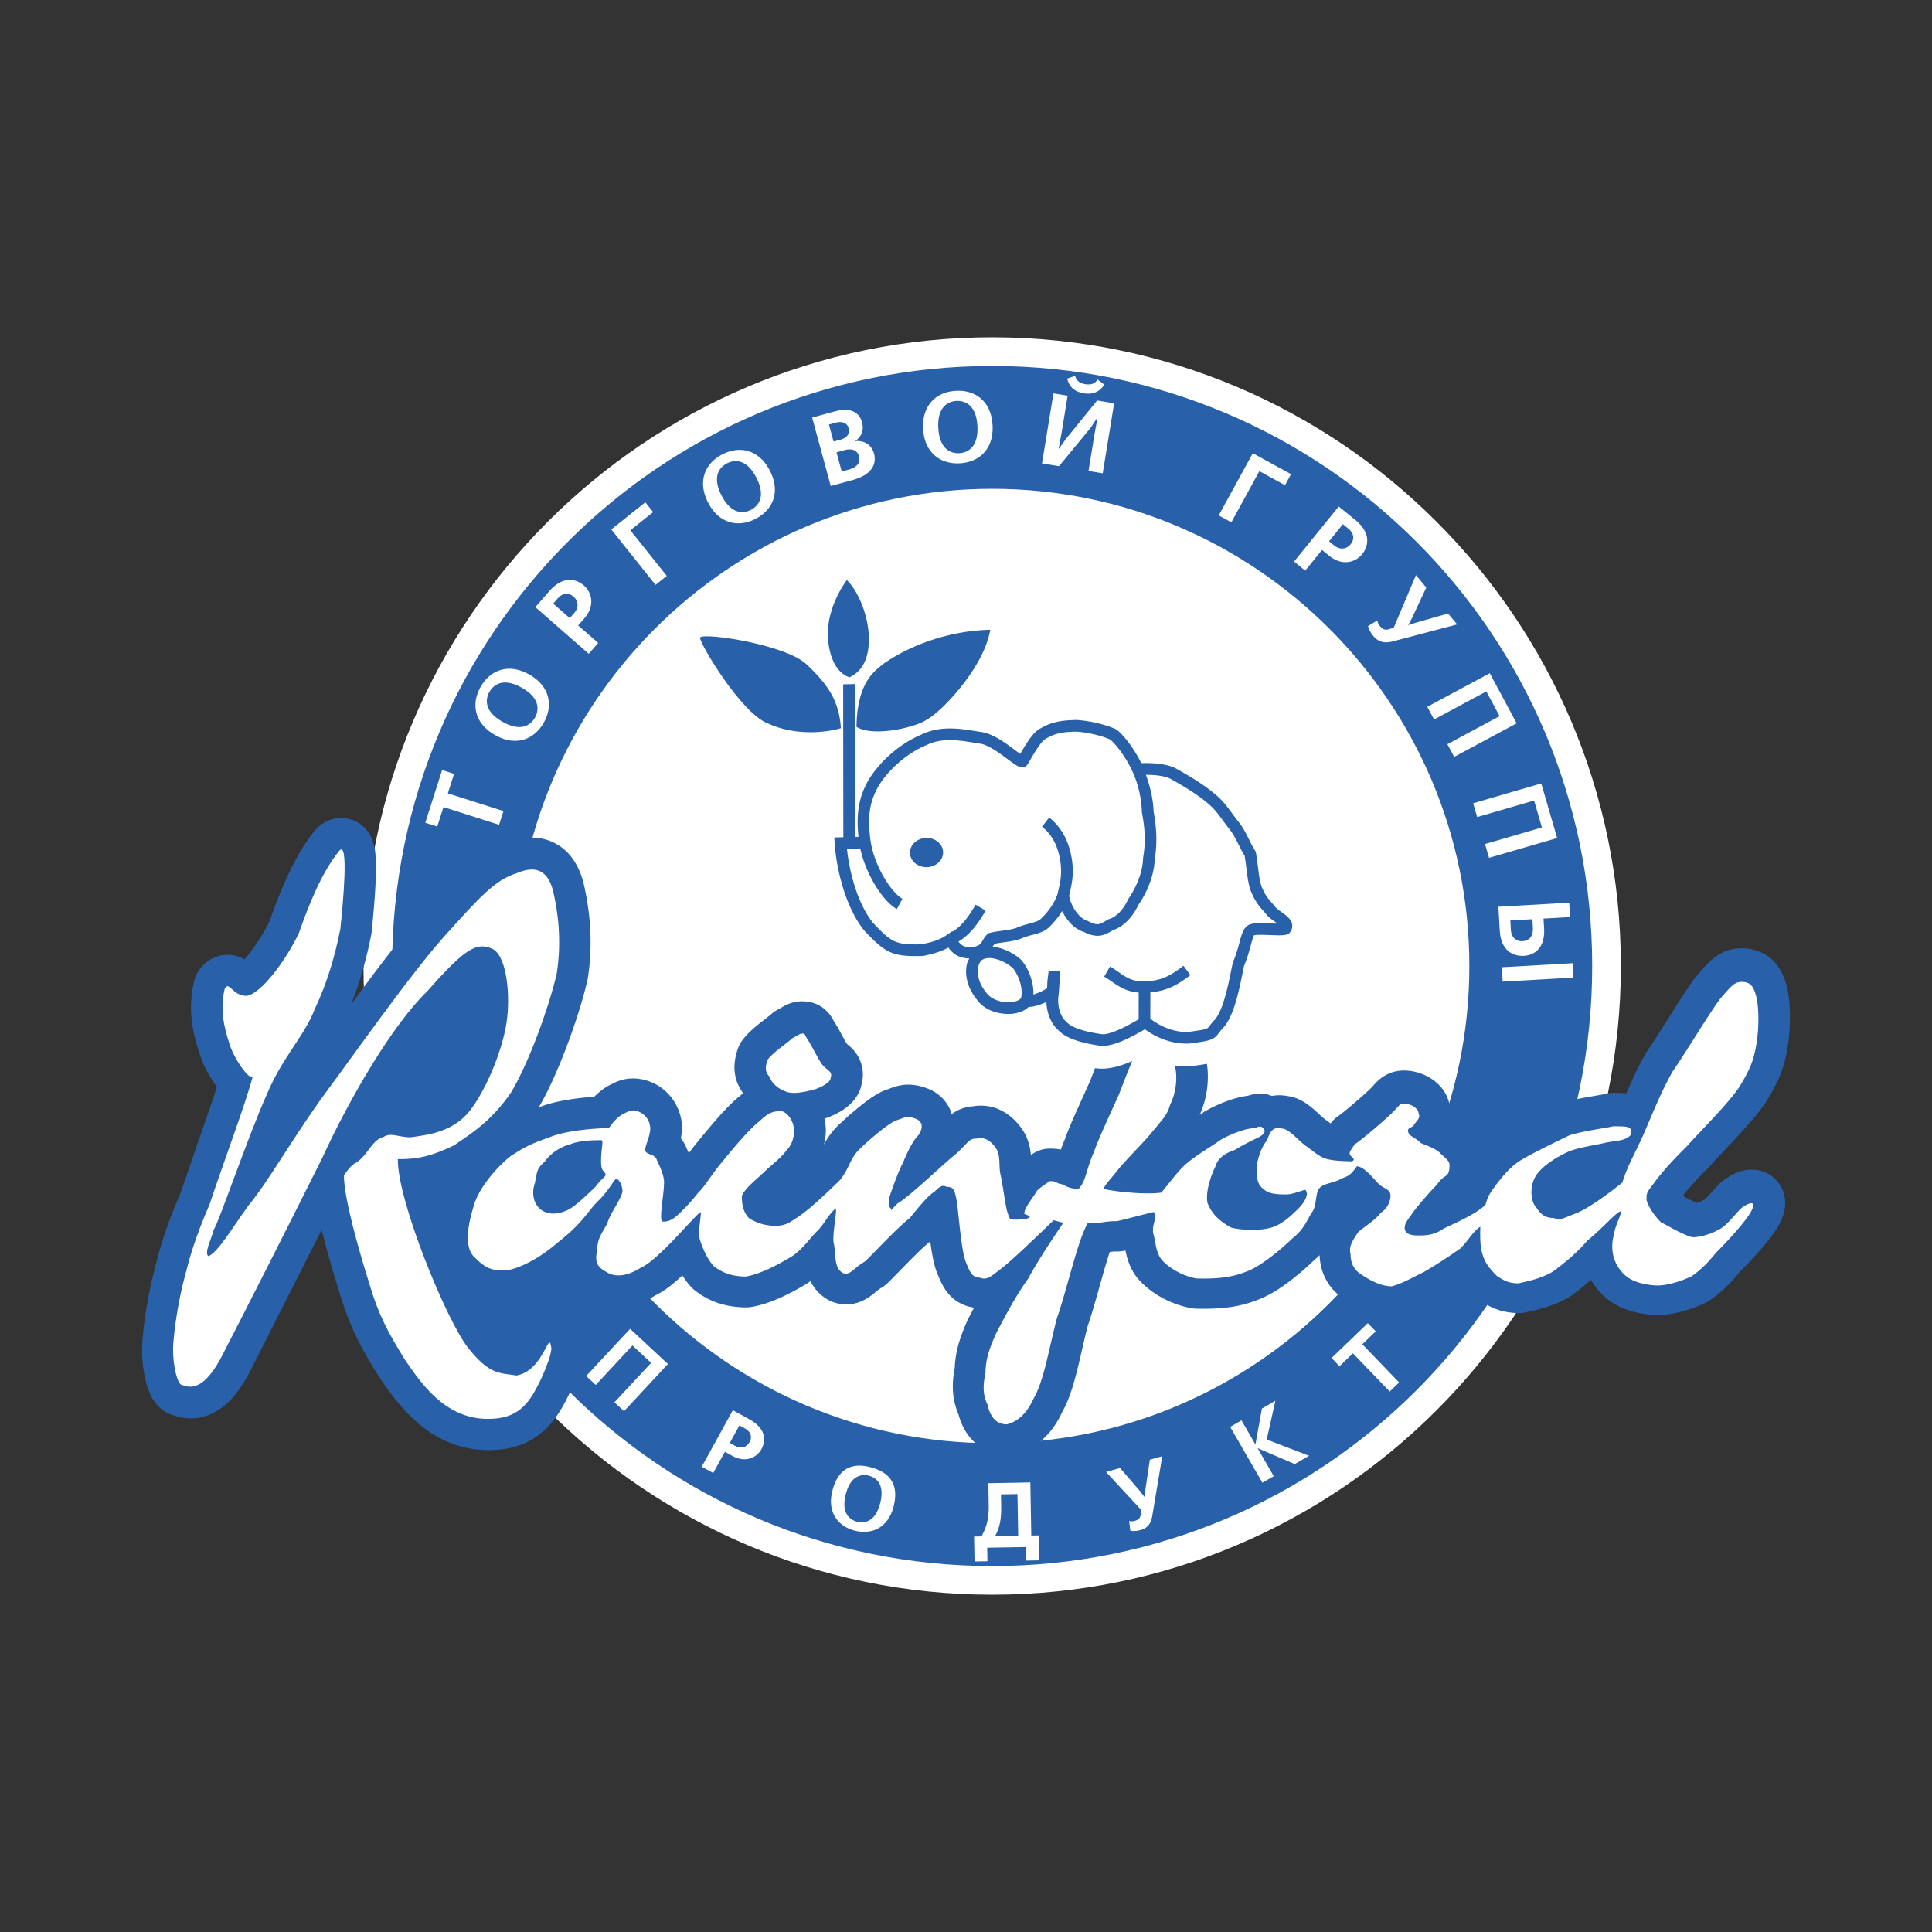 <svg xmlns="http://www.w3.org/2000/svg" width="2500" height="2500" viewBox="0 0 192.756 192.756"><rect x="0" y="0" width="192.756" height="192.756" fill="#333333" stroke="none"/><g fill-rule="evenodd" clip-rule="evenodd"><path fill="#fff" fill-opacity="0" d="M0 0h192.756v192.756H0V0z"/><path d="M161.713 96.379c0 34.586-28.139 62.723-62.725 62.723s-62.724-28.137-62.724-62.723 28.138-62.725 62.724-62.725 62.725 28.138 62.725 62.725z" fill="#fff"/><path d="M98.988 36.514c-33.062 0-59.865 26.802-59.865 59.865s26.803 59.865 59.865 59.865 59.865-26.803 59.865-59.865-26.802-59.865-59.865-59.865zm0 107.474c-26.252 0-47.611-21.357-47.611-47.609 0-26.252 21.358-47.611 47.611-47.611 26.252 0 47.609 21.358 47.609 47.611.001 26.252-21.357 47.609-47.609 47.609z" fill="#2860aa"/><path fill="#fff" d="M44.682 79.154l5.548 1.77-.437 1.368-5.547-1.769-.621 1.945-1.194-.381 1.677-5.259 1.195.38-.621 1.946zM52.059 68.618c1.938 1.095 1.676 2.339 1.312 2.982-.363.643-1.294 1.509-3.23.415-1.938-1.093-1.675-2.339-1.312-2.981.363-.642 1.295-1.51 3.23-.416zm.747-1.32c-2.052-1.158-3.888-.477-4.857 1.24-.97 1.716-.605 3.64 1.445 4.799 2.051 1.159 3.888.478 4.858-1.238.969-1.718.604-3.642-1.446-4.801zM57.217 59.522c.457.397.585 1.05.06 1.651l-.433.494-1.651-1.445.432-.493c.586-.671 1.189-.56 1.592-.207zm1.029-1.116c-.518-.452-1.887-1.205-3.458.59l-1.377 1.576 5.328 4.658.944-1.082-2.002-1.75.606-.692c1.105-1.262.773-2.587-.041-3.3zM62.892 52.906l3.631 4.552-1.122.896-4.414-5.533 3.399-2.711.782.979-2.276 1.817zM75.462 47.657c1.017 1.977.114 2.873-.542 3.211-.656.339-1.911.552-2.928-1.426-1.019-1.978-.115-2.875.541-3.212s1.911-.552 2.929 1.427zm1.349-.696c-1.079-2.095-2.988-2.533-4.74-1.63-1.753.901-2.505 2.71-1.427 4.805 1.078 2.095 2.986 2.534 4.74 1.63 1.752-.901 2.505-2.711 1.427-4.805zM84.67 42.735c.07.253.105.883-.832 1.138l-.673.182-.461-1.696.613-.168c1.005-.274 1.276.26 1.353.544zm2.53 2.517c-.251-.926-1.055-1.337-1.877-1.239l-.005-.019c.375-.239.976-.8.685-1.873-.431-1.581-2.128-1.234-2.732-1.07l-2.244.61 1.857 6.829 2.157-.587c2.301-.625 2.357-1.92 2.159-2.651zm-1.492.291c.151.556-.161 1.07-.959 1.289l-.771.209-.52-1.912.77-.21c.253-.069 1.223-.323 1.48.624zM97.514 42.498c.125 2.221-1.064 2.673-1.8 2.715-.736.042-1.97-.274-2.096-2.495-.125-2.221 1.063-2.673 1.801-2.714.735-.042 1.97.274 2.095 2.494zm1.513-.086c-.133-2.351-1.697-3.529-3.666-3.417-1.969.111-3.392 1.458-3.257 3.81.132 2.352 1.699 3.53 3.667 3.418 1.967-.112 3.389-1.459 3.256-3.811zM108.133 39.241c-.5-.08-1.4-.34-1.656-1.468l.791-.271c.049.213.205.7 1.012.831.809.132 1.113-.279 1.225-.466l.664.508c-.603.989-1.548.947-2.036.866zm.467 7.75l.588-3.602.305-1.682-.029-.005-.652.98-3.154 3.828-1.697-.276 1.141-6.986 1.416.231-.584 3.592-.309 1.692.029.004.666-.936 3.141-3.871 1.695.276-1.137 6.985-1.419-.23zM125.648 47.007l-2.798 5.106-1.26-.69 3.404-6.205 3.811 2.09-.602 1.1-2.555-1.401zM134.758 54.295c-.383.472-1.027.625-1.648.123l-.51-.414 1.381-1.705.512.415c.689.56.601 1.166.265 1.581zm1.15.988c.434-.534 1.137-1.93-.719-3.433l-1.623-1.318-4.459 5.497 1.115.904 1.676-2.064.715.579c1.303 1.055 2.614.674 3.295-.165zM138.945 63.994c-.947.252-1.504-.033-1.945-.561a2.844 2.844 0 0 1-.518-.964l.928-.563c.051.235.135.4.271.562.203.241.426.446.877.309l.494-.15 2.219-5.243 1.029 1.233-1.408 3.011-.379.711.021.024.775-.254 3.164-.896.908 1.085-6.436 1.696zM144.404 74.249l5.211-2.798-1.324-2.468-5.211 2.799-.68-1.265 6.235-3.349 2.683 4.999-6.234 3.346-.68-1.264zM148.158 84.208l5.68-1.651-.781-2.688-5.68 1.65-.4-1.378 6.794-1.975 1.584 5.446-6.794 1.975-.403-1.379zM151.908 93.902c-.625.036-1.123-.371-1.168-1.119l-.053-.948 2.201-.125.047.837c.065 1.12-.644 1.333-1.027 1.355zm-1.986 4.032l7.064-.402-.082-1.433-7.064.403.082 1.432zm2.14-2.572c.98-.056 2.105-.727 1.992-2.726l-.057-.988 2.645-.153-.08-1.432-7.066.402.135 2.381c.107 1.878 1.191 2.586 2.431 2.516zM61.301 139.91l3.663-3.935-1.863-1.735-3.663 3.936-.955-.889 4.383-4.709 3.774 3.512-4.383 4.709-.956-.889zM74.788 143.873c-.266.484-.818.727-1.455.375l-.523-.287.961-1.748.524.287c.709.391.728.947.493 1.373zm1.19.697c.302-.547.704-1.91-1.196-2.955l-1.667-.918-3.101 5.637 1.143.629 1.166-2.117.732.402c1.337.736 2.448.184 2.923-.678zM87.819 149.961c-.496 1.959-1.65 2.027-2.301 1.863s-1.634-.773-1.138-2.732c.494-1.961 1.65-2.029 2.3-1.865.65.164 1.633.773 1.139 2.734zm1.337.338c.524-2.076-.273-3.266-1.979-3.818-2.303-.746-3.609.195-4.135 2.273-.524 2.074.513 3.521 2.25 3.961 1.738.439 3.338-.34 3.864-2.416zM101.586 153.219l-2.307.041c.596-1.096.625-2.088.604-3.246l-.016-.918 1.645-.031.074 4.154zm2.084 2.455l-.045-2.49-.734.012-.094-5.293-4.189.076.035 2.057c.02 1.076-.055 2.07-.723 3.248l-.736.014.045 2.49 1.285-.021-.023-1.352 3.869-.068.023 1.35 1.287-.023zM114.959 151.258c-.145.881-.59 1.234-1.191 1.402a2.556 2.556 0 0 1-.992.068l-.123-.979c.215.047.383.037.568-.016.275-.076.529-.186.584-.611l.061-.467-3.516-3.797 1.404-.393 1.971 2.293.449.58.025-.008.08-.738.441-2.957 1.238-.348-.999 5.971zM129.176 146.07l-3.67-1.574-.022.014 1.6 2.769-1.131.653-3.219-5.569 1.129-.654 1.377 2.381.024-.016.636-3.541 1.346-.777-.867 3.865 4.228 1.621-1.431.828zM135.92 134.117l3.672 3.815-.942.904-3.67-3.815-1.337 1.288-.791-.823 3.617-3.478.789.822-1.338 1.287z"/><path d="M170.633 116.305c.4-.453.945-1.033 1.543-1.67 1.576-1.672 3.359-3.566 4.242-5.061 1.143-1.939 1.551-2.994 1.898-4.908.332-1.846.355-4.16.061-5.758a17.525 17.525 0 0 1-.031-.145c-.166-.701-.387-1.512-.898-2.27-.799-1.172-2.094-1.855-3.555-1.876-2.244-.032-3.303 1.205-4.639 2.765a2.512 2.512 0 0 0-.152.189c-.746 1.014-1.662 2.465-2.635 4.002-.736 1.168-1.5 2.375-2.148 3.316a3.002 3.002 0 0 0-.131.213c-.719 1.248-1.342 2.623-1.93 3.977a18.615 18.615 0 0 0-1.213-.045 3.045 3.045 0 0 0-.766.084c-.242.057-.684.131-1.129.209-1.039.176-2.334.398-3.494.768a3.04 3.04 0 0 0-.42.168l-.191.092c-1.514.734-3.396 1.648-4.67 2.391-1.199.697-2.047 1.537-2.736 2.344-.314-1.15-1.092-1.875-1.482-2.223-.082-.074-.162-.145-.211-.195-.391-.402-.828-.689-1.268-.932.076-.502.082-1.014-.057-1.516-.424-2.186-2.602-3.393-4.469-3.418-1.768-.023-2.707 1.021-3.117 1.479-.102.111-.205.229-.348.367-.748.729-2.754 2.434-3.209 2.727-.287.186-.514.439-.723.705-.193-.146-.402-.307-.648-.477a8.864 8.864 0 0 1-.443-.398c-.77-.715-1.824-1.697-3.207-1.854a4.233 4.233 0 0 0-1.574-.012c-.137-.047-.268-.113-.408-.143-.684-.146-1.391-.09-2.104.17a1.2 1.2 0 0 1 .299-.068c-1.545.154-3.307.912-4.439 1.572a2.943 2.943 0 0 0-.268.176c-.074.053-.174.119-.266.182-.012.033-.023.068-.039.102a.255.255 0 0 1 .014-.035c.008-.025.018-.043.025-.066h-.002c.697-1.521.967-3.389.727-5.041-.062-1.244-.557-2.279-.889-2.969a14.25 14.25 0 0 1-.184-.387 3.118 3.118 0 0 0-.52-.955c-.004-.008-.012-.023-.045-.098-.113-.24-.299-.643-.627-1.045a3.519 3.519 0 0 0-2.719-1.326c-2.914-.039-3.916 2.178-4.307 3.096-.76 1.156-1.381 2.758-2.031 4.457 0 0-.359.93-.332.865 0 0-.574 1.275-.574 1.271-.727 1.604-1.551 3.418-1.959 4.58-.158.363-.281.697-.393 1.014a5.329 5.329 0 0 0-1.072-.102 3.028 3.028 0 0 0-1.918.658c-.062-.713-.23-1.588-.793-2.459-.525-.811-1.205-1.467-1.967-1.895a4.506 4.506 0 0 0-2.984-.523 3.947 3.947 0 0 0-2.169.793c-.022-.076-.026-.16-.053-.234-.263-.703-.973-1.959-2.747-2.465-1.596-.527-2.729-.104-3.345.127a6.035 6.035 0 0 1-.264.094c-.525.168-1.264.502-2.769 1.711a34.076 34.076 0 0 0-2.161 1.904 7.405 7.405 0 0 0-1.399 1.9 6.29 6.29 0 0 0 .193-1.395 5.06 5.06 0 0 0-.146-1.199 8.336 8.336 0 0 0 1.703-.779c1.433-.885 1.895-1.992 2.007-2.668a3.642 3.642 0 0 0-.338-2.746c-.371-.66-.856-1.051-1.124-1.266-.151-.25-.353-.615-.535-.949-.324-.594-.541-.98-.761-1.305a3.78 3.78 0 0 0-.678-.98c-.643-.662-1.47-1.004-2.453-1.016-1.042-.014-1.776.426-2.175.664-.09.053-.157.094-.218.123a3.12 3.12 0 0 0-.811.566c-.076.068-.397.314-.536.424-.814.629-1.735 1.34-2.339 2.217a3.13 3.13 0 0 0-.375.744c-.575 1.646-.409 3.096.455 4.326.019.037.053.068.072.105l-.006.006c.013.018.019.039.034.057-.016-.018-.023-.039-.035-.057-.102.088-.209.166-.305.258-1.27 1.018-2.656 2.666-4.084 4.408l-.269.33c-.29.352-.532.672-.753.975-.075-.166-.151-.338-.223-.488a3.95 3.95 0 0 0-.57-.992c.064-.334.106-.65.111-.955.03-2.1-1.329-4.047-3.313-4.74-1.9-.654-3.187.02-3.769.322-.031.018-.062.031-.083.043-.572.275-1.092.689-1.595 1.188-1.323.09-3.759.344-5.468 1.033-.022.008-.04.014-.061.023 1.904-3.215 4.036-9.107 4.851-12.672.017-.072.029-.141.04-.207.481-3.067.34-6.258-.445-9.586-.521-1.924-1.516-3.252-2.955-3.949-1.42-.687-3.049-.658-4.757.055-1.444.476-2.708 1.25-4.099 2.514-1.169 1.062-2.413 2.444-4.132 4.356l-.196.219c-1.958 2.177-4.56 5.625-7.038 9.008.848-2.125 1.514-4.406 2.01-6.931.02-.1.033-.194.042-.277.137-1.321.32-3.251.398-4.946.047-1.035.052-1.853.012-2.497-.045-.709-.18-2.871-2.194-3.714-1.13-.472-2.777-.334-3.937 1.077-2.059 2.574-3.457 6.126-4.451 8.959-.75 1.555-1.774 2.991-2.518 3.83a3.275 3.275 0 0 0-2.049-.437c-1.003.11-1.891.658-2.496 1.542a3.135 3.135 0 0 0-.469 1.055c-.66 2.787-.164 5.018.458 6.975.283 1.006.819 2.129 1.513 3.166.104.156.2.266.302.402-.496 1.559-1.153 3.439-1.855 5.438 0 0-1.824 5.299-1.782 5.188-.793 1.793-1.845 4.562-2.405 6.912-1.145 4.088-1.417 7.775-1.428 8.539a13.54 13.54 0 0 0 .361 3.262 6.92 6.92 0 0 0 .572 1.574c.662 1.256 1.621 1.729 2.312 1.906a4.872 4.872 0 0 0 3.852-.27c1.506-.76 2.765-2.256 3.954-4.688l6.867-13.588a105.38 105.38 0 0 0 1.768 6.213c1.068 3.633 2.23 5.656 3.881 8.336l.073.109c1.721 2.531 4.923 7.246 10.747 7.324 1.593.021 2.938-.254 4.109-.844 1.149-.58 2.109-1.445 2.935-2.646.595-.867 1.267-2.182 1.799-3.516.757-1.904.954-3.096.707-3.998a4.12 4.12 0 0 0-.17-.674c-.395-1.15-1.324-1.965-2.487-2.178a3.25 3.25 0 0 0-2.687.754l-1.262-1.861c1.571-.326 3.445-1.242 5.209-2.58.021.051.021.105.042.154.426.969 1.165 1.723 2.186 2.264 1.827 1.158 4.263 1.02 6.529-.359.761-.371 1.567-.967 2.609-1.947.292.467.607.875.945 1.221.104.109.219.211.334.301 1.441 1.111 3.039 1.643 5.028 1.67.173.002.346-.01.517-.035 1.911-.293 3.857-1.314 5.51-2.277.151-.088.295-.205.444-.305.519 1.012 1.262 1.604 1.862 1.912.132.068.27.129.411.178 2.134.744 3.641-.512 4.208-.986.213-.176.38-.316.613-.453.223-.129.429-.285.611-.463a63.11 63.11 0 0 0 1.188-1.201c.912-.934 2.29-2.348 2.988-2.893.028-.02.047-.049.072-.07.136 1.021.3 2.008.541 2.764.006.02.051.146.06.168.298.777.584 1.471 1.047 2.084a4.037 4.037 0 0 0 2.701 1.596c.006.004.014.002.021.004 0 .002 0 .002-.002.002.039.006.074.02.113.023-.039-.004-.076-.014-.113-.021-.206.391-.407.777-.571 1.094-.009.018-.063.135-.072.15-.87 1.955-1.218 3.27-1.282 4.783-.221 1.133-.398 2.807.367 4.605.252.896.61 1.646 1.111 2.262.92 1.131 2.243 1.768 3.731 1.787.256.002.514-.025.76-.084 2.115-.498 3.736-1.947 4.768-4.213.914-1.613 1.424-3.83 1.961-6.178.178-.77.379-1.641.561-2.348.406-1.182.807-2.604 1.197-3.994.322-1.156.68-2.422 1.012-3.418.246-.035.43-.055.721-.051.254.004.508-.023.756-.08.023-.006.059-.014.086-.023.18.889.52 2.086 1.516 3.111 1.301 1.336 3.15 2.303 5.074 2.65.17.029.342.047.52.051 1.4.018 3.746.051 5.963-.844 2.221-.746 4.752-3.033 5.658-3.908.244-.195.439-.393.639-.588 0 .01 0 .02.004.029.072 1.77.893 3.281 2.305 4.25 1.113.766 2.83 1.785 4.883 1.811.256.006.512-.023.764-.082 1.113-.262 2.191-.812 3.143-1.301.256-.129.482-.246.686-.344.07-.035.143-.072.215-.115.76-.441 1.572-.955 2.355-1.471.4.549.809.988 1.102 1.289.143.148.303.281.475.4.904.621 2.029 1.285 3.914 1.311.25.006.512-.023.764-.082l.309-.072c.982-.225 2.469-.564 3.977-1.439.094-.057.186-.115.27-.178.441-.32 1.152-.871 1.914-1.535.508.861 1.174 1.617 1.988 2.176 1.734 1.191 3.994 1.312 4.645 1.322 1.625.021 3.561-.625 4.828-1.238.17-.082.334-.18.488-.291 1.17-.855 1.84-1.498 2.928-2.807.264-.264 3.041-3.043 3.938-4.777.258-.496.422-.957.502-1.408.209-1.203-.168-2.34-1.033-3.127-.896-.814-2.164-1.068-3.387-.68a4.973 4.973 0 0 0-1.156.541c-.701.389-1.189.945-1.664 1.484-.244.279-.541.607-.777.803a3.21 3.21 0 0 1-.781.312 19.784 19.784 0 0 1-1.275-.648l-.094-.049c.473-.609 1.41-1.691 2.578-2.828.056-.054.114-.117.171-.181z" fill="#2860aa"/><path d="M51.529 137.232c-1.697-.27-2.674-.041-4.823-2.75-2.149-2.711-7.075-14.703-7.013-18.838 2.189.033 3.654-.432 5.615-1.375 1.721-1.189 3.685-2.381 5.675-5.266 1.747-2.895 3.777-8.459 4.558-11.854.537-3.396.095-6.323-.362-8.276-.461-1.71-1.419-2.697-3.623-1.758-2.2.698-3.686 2.378-7.149 6.217-3.463 3.84-9.184 12.026-12.411 16.358-3.232 4.572-5.233 8.191-7.216 10.594-1.738 2.406-2.988 4.576-3.969 5.049-.482-.25.269-1.699.528-2.668.498-.725 3.551-9.678 5.312-13.543 1.515-3.627 3.738-5.783 4.75-8.443 1.257-2.656 2.027-5.322 2.555-7.99.282-2.672.864-8.988-.127-7.787-1.736 2.163-2.999 5.305-4.016 8.211-1.258 2.657-3.741 6.024-5.204 6.247-1.46-.023-1.68-1.484-2.178-.764-.519 2.18-.059 3.891.406 5.357.461 1.711 2.131 3.926 2.382 3.443-.774 2.906-2.801 8.229-4.331 12.828-.754 1.688-1.768 4.352-2.287 6.535-1.029 3.633-1.322 7.033-1.334 7.764-.026 1.703.433 3.656.918 3.662.726.256 2.178.764 4.186-3.342 2.005-3.865 6.77-13.283 9.78-19.314 2.768-6.041 7.013-13.275 10.469-16.629 3.217-3.6 4.698-5.038 6.391-4.282 1.452.508 1.884 4.163 1.6 6.833-.289 2.918-2.056 7.27-3.791 9.434-1.737 2.162-4.416 2.367-5.878 2.586-1.217-.018-1.939-.516-2.676-.039-.976.229-1.481 1.438-2.222 2.156-.741.717-.733.232-1.728 1.678-.034 2.188 1.584 7.809 2.513 10.74.927 3.174 1.873 4.895 3.535 7.598 1.666 2.457 4.048 5.895 8.182 5.957 2.189.033 3.415-.674 4.411-2.119.995-1.445 2.26-4.588 2.022-5.078-.217-1.706-.767 2.421-3.45 2.868zM78.475 108.932c.726.254 1.703.025 2.679-.203.733-.232 1.713-.703 1.722-1.191.254-.725-.476-.736-.951-1.473s-1.184-2.207-1.421-2.455c-.237-.49-.237-.49-.48-.494-.244-.002-.491.236-.979.473-.494.48-1.969 1.432-2.467 2.152-.255.725-.263 1.213.219 1.707.23.732.953 1.23 1.678 1.484z" fill="#fff"/><path d="M168.248 114.422c1.486-1.686 4.449-4.555 5.447-6.244.998-1.688 1.252-2.414 1.518-3.869.266-1.459.295-3.402.07-4.621-.23-.975-.461-1.709-1.434-1.725-.729-.01-.977.229-2.215 1.67-1.242 1.684-3.24 5.061-4.732 7.227-1.25 2.172-2.262 4.832-3.018 6.52-.756 1.695-1.504 2.9-2.016 4.596-1.479 1.193-3.447 2.623-4.67 3.092s-1.469.707-2.195.453c-.729-.01-1.213-.262-1.688-.998-.719-.74-.693-2.443.051-3.404.744-.963 1.973-1.674 2.951-2.146.98-.473 2.688-.689 3.664-.918.977-.227 1.705-.217 2.197-.453.488-.238.736-.477.502-.969-.242-.246-.484-.25-1.701-.268-.977.229-2.926.441-4.393.904-1.471.713-3.432 1.654-4.656 2.367-1.229.711-1.973 1.674-2.719 2.637-.496.721-.744.961-1.002 1.93-.986.957-3.189 1.898-4.17 2.367-.984.713-1.957.699-2.688.688-.729-.01-1.213-.26-1.205-.748.006-.482.256-.721.752-1.443.498-.723 1.982-2.402 2.477-2.883.498-.723.74-.719.988-.959.246-.238.254-.727.256-.969.01-.486-.475-.736-.955-1.23-.479-.494-1.447-.752-1.93-1.002-.479-.492-1.205-.748-1.201-.994-.236-.492.25-.482.496-.723.252-.48.742-.715.506-1.207.008-.486-.715-.982-1.445-.994-.486-.006-.488.236-1.23.955-.74.719-2.959 2.633-3.697 3.107-.496.721-.496.721-.5.965-.004.242.723.498.232.732-.486-.006-1.945-.027-2.672-.281-.725-.256-1.205-.75-1.926-1.248-.723-.496-1.678-1.73-2.408-1.74-.969-.26-1.223.469-1.479 1.197-.492.479-1.002 1.932-1.012 2.66-.014.973-.025 1.703.695 2.199.48.494 1.453.51 2.182.52.73.012 1.711-.461 1.955-.457.479.494-.266 1.455-.76 1.936-.74.719-1.729 1.674-2.947 1.898-.977.229-2.438.207-3.648-.057-.967-.5-1.928-1.24-2.396-2.465-.229-.977.283-2.672.785-3.639.258-.969 1.238-1.439 1.971-1.672.736-.475 1.717-.947 2.207-1.182.49-.236.738-.477.74-.723-.236-.49-.479-.496-.967-.258-.73-.012-2.197.455-3.426 1.168-.984.715-2.701 1.662-3.688 2.621-.74.719-1.238 1.439-2.23 2.643-1.463.221-4.377-.066-5.59-.328-.484-.008.502-.967 1.246-1.928.744-.963 2.719-2.879 3.463-3.842.992-1.203 1.486-1.68 1.744-2.648.5-.965.766-2.42.541-3.643.014-.973-.699-1.955-.932-2.688-.48-.496-.469-1.225-.957-1.232-.729-.01-.975.229-1.479 1.438-.744.963-1.508 3.141-2.268 5.074-.756 1.693-2.012 4.35-2.52 5.801-.756 1.691-.775 2.908-1.516 3.627-1.215-.02-1.451-.51-1.938-.516-.482-.25-.482-.25-.969-.258-.248.238-.738.475-1.232.955-.25.482-1.242 1.684-1.248 2.17-.248.24.727.254.479.494-.246.236-1.221.221-1.463.219-.486-.008-.486-.008-.719-.738-.232-.734-.445-2.684-.674-3.66-.23-.977.029-1.945-.447-2.684-.475-.734-1.197-1.232-1.932-1.002-.729-.01-.732.232-1.966 1.432-1.231.953-4.688 4.307-5.916 5.02-.987.957-.497.721-.737.477-.239-.248-.231-.736.022-1.463.254-.725.763-2.176 1.263-3.143.505-1.209 1.007-2.174 1.5-2.652.499-.723.509-1.457-.46-1.715-.727-.254-.973-.014-1.706.219-.734.232-2.705 1.908-3.692 2.867-.989.957-1.003 1.932-1.995 3.133-1.236 1.195-3.209 3.113-4.437 3.82-.984.717-1.47.709-2.2.697-.729-.01-1.699-.268-2.419-.766-.481-.49-.713-1.225-.698-2.197.253-.725 1.484-1.68 2.226-2.398.74-.719 1.724-1.434 2.222-2.156.494-.479.748-1.205.76-1.934.01-.734-.461-1.715-1.188-1.965-.729-.01-1.215-.02-2.203.936-1.231.959-2.967 3.121-3.958 4.322-.991 1.203-1.492 2.168-2.234 2.887-.745.961-1.484 1.68-1.978 2.156-.493.479-.984.715-1.47.707-.244-.004-.24-.246-.232-.734.01-.727.275-2.182.291-3.154.011-.729-.46-1.709-.697-2.199-.233-.734-.965-.502-1.202-.992.008-.486.509-1.451.52-2.18.01-.734-.464-1.471-1.19-1.725-.726-.252-.973-.016-1.463.221-.49.234-.984.715-1.481 1.441-.972-.016-4.139.18-5.853.883-1.956.701-2.446.936-3.921 1.887-1.229.957-3.21 3.115-3.724 5.055-.512 1.695-1.035 4.119.166 5.111 1.197 1.232 1.927 1.244 2.901 1.26.729.012 2.929-.686 5.393-2.838 2.463-1.914 2.968-3.119 3.955-4.076.987-.959 1.488-1.924 1.734-2.164.248-.238.724.498.712 1.227-.258.971-1.249 2.168-1.507 3.139-.5.969-.996 1.447-1.013 2.664-.261 1.211-.025 1.703.939 2.203.723.496 1.939.516 3.414-.436 1.712-.703 5.43-5.273 5.92-5.506.248-.24-.269 1.699-.04 2.676.232.732.701 1.957 1.419 2.697.962.744 1.93 1.002 3.146 1.02 1.463-.221 3.181-1.168 4.407-1.879 1.228-.711 1.977-1.916 2.717-2.637.74-.721.995-1.447 1.736-2.16.496-.725-.28 2.426-.052 3.404.228.977-.037 2.432.928 2.934.727.254.98-.473 2.207-1.184.989-.959 3.214-3.361 4.444-4.314.992-1.199 1.737-2.162 2.473-2.637.494-.479.741-.719 1.224-.469.486.01.729.014.955 1.232.224 1.219.417 4.627.881 6.094.468 1.225.704 1.715 1.433 1.725.727.256.975.014 2.205-.939 1.23-.955 4.193-3.832 5.18-4.791l.971.258s-2.488 3.615-3.49 5.547c-1.24 1.686-2.494 4.096-3.246 5.547-.754 1.691-1.014 2.662-1.031 3.877-.264 1.211-.277 2.186.195 3.166.229.977.699 1.953 1.916 1.973.977-.23 1.961-.941 2.717-2.633.996-1.689 1.535-5.086 2.309-7.994 1.018-2.904 2.064-7.752 3.062-9.445 1.459.023 1.707-.219 2.924-.199.975-.225 2.686-.686 3.662-.914.479.494-.262 1.209-.033 2.189.232.732.213 1.949.932 2.689s1.924 1.488 3.379 1.754c1.217.02 3.164.049 4.877-.656 1.465-.463 3.684-2.377 4.672-3.334 1.232-.959 1.488-1.926 1.986-2.648.498-.721.271-1.939.766-2.42.494-.479 1.467-.465 2.205-.939.732-.232.98-.473 1.477-1.195.73.012 1.684 1.242 2.164 1.736s1.209.506 1.197 1.234c-.006.488-.26 1.213-.998 1.688-.498.723-1.725 1.43-2.219 1.91-.496.725-.994 1.447-.762 2.18-.012.73.221 1.465.943 1.961.723.498 1.928 1.248 3.143 1.266.977-.23 2.205-.941 3.186-1.412a47.2 47.2 0 0 0 3.684-2.379c.742-.717 1.242-1.686 1.98-2.162-.016.973-.031 1.951.203 2.684.227.977.945 1.717 1.426 2.211.721.496 1.205.748 2.178.762.977-.229 2.197-.453 3.424-1.164.982-.715 2.463-1.908 3.453-3.111 1.23-.957 2.715-2.633 3.205-2.871.49-.234-.508 1.451-.52 2.18-.254.729-.27 1.701-.037 2.434.232.734.707 1.471 1.43 1.969s1.936.76 2.908.773c.973.016 2.439-.449 3.42-.92.984-.715 1.479-1.195 2.471-2.396.984-.957 2.965-3.117 3.465-4.084.504-.965.016-.971-.721-.496-.492.236-1.238 1.441-2.223 2.156-.736.471-1.961.939-2.934.924-.969-.258-2.174-1.002-3.141-1.504-.719-.74-1.193-1.477-1.426-2.211.012-.729.012-.729.756-1.691.501-.728 1.74-2.17 3.222-3.607zm-108.806 3.953c-.493.479-1.728 1.676-2.466 2.152-.736.471-1.713.699-2.438.445-.969-.254-1.681-1.48-1.172-2.934.265-1.455.265-1.455 1.006-2.174.496-.723 1.48-1.438 2.456-1.666.982-.473 2.927-.441 3.17-.439.244.004-.011.73-.028 1.947s.229.977.463 1.467c-.004.243-.494.479-.991 1.202z" fill="#fff"/><path d="M129.072 89.146a5.038 5.038 0 0 1-.285-.21c.006.005.143.125.254.308-.129-.214-.307-.376-.488-.53.066.059.146.09.207.159 0 0-.18-.202-.182-.206-.355-.399-.463-.52-.67-.996-.096-.244-.195-1.045-.256-1.555-.062-.488-.123-.992-.238-1.584-.055-.28-.221-.642-.373-.883a10.005 10.005 0 0 1-.479-.889c-.342-.689-.77-1.546-1.41-2.299l-.449-.603c-.598-.817-1.279-1.744-2.281-2.498-.93-.794-2.346-1.716-4.213-2.742a3.762 3.762 0 0 0-.264-.125c-.926-.392-1.914-.539-2.834-.594-.623-1.005-1.426-2.076-2.336-2.842a2.884 2.884 0 0 0-.572-.354c-1.266-.59-3.178-1.046-4.949-1.14-1.064.026-2.639.099-4.291.964-.01.004-.023.001-.033.006-.033.013-.061.038-.092.054-.012.006-.023.009-.035.016-.057.026-.105.067-.162.095-.08.048-.166.085-.24.139l-.014.015a5.21 5.21 0 0 0-1.291 1.166c-.801-.509-1.709-.983-2.729-1.194l-.658-.104c-.311-.052-.662-.1-1.008-.149 1.723-1.995 3.413-4.637 3.905-7.334a2.268 2.268 0 0 0-2.295-2.677 22.246 22.246 0 0 0-9.938 2.625c-.123-2.18-1.002-5.07-2.805-6.91a2.27 2.27 0 0 0-3.464.257c-1.515 2.095-2.386 4.669-2.327 6.888.001.019.007.035.007.054-3.208-1.583-8.27-2.28-9.793-2.259-.439.008-1.469.021-2.226.818a2.302 2.302 0 0 0-.41.604c-.448.959-.083 1.854.037 2.148.464 1.14 4.465 8.194 7.802 9.444 2.1.98 4.408 1.197 6.356 1.047l.173 6.562c-.083.069-.186.108-.258.189a2.276 2.276 0 0 0-.59 1.681l.042.606c.193 2.901 1.223 7.264 3.605 10.137 2.497 2.607 3.709 3.301 7.518 3.199.141-.002.331-.027.467-.059.473-.1.988-.219 1.524-.389a6.504 6.504 0 0 0 1.42 3.756c1.321 1.934 3.617 2.543 5.322 2.469a5.5 5.5 0 0 0 2.049-.482c.258.48.572.91.943 1.287.021.027.047.049.068.074.045.043.08.096.125.135.002.002.004.004.006.004a2.174 2.174 0 0 0 .201.18c.012.01.025.012.037.021 1.084.967 2.725 1.6 5.236 1.949 1.496.158 3.092-.461 4.65-1.289 1.182.617 2.812 1.189 4.861 1.051 2.162-.295 3.248-.445 4.367-1.92.084-.109.139-.184.238-.287 1.525-1.607 2.086-4.355 2.539-6.578l.127-.605c.191-.484.346-.951.477-1.402 1.027.041 1.809.059 2.557-.264l.131-.055c.342-.146.734-.483.967-.772a3.269 3.269 0 0 0 .725-2.523c-.208-1.526-1.331-2.325-2.005-2.805z" fill="#fff"/><path d="M84.749 67.58c1.536-.723 1.981-2.29 1.935-4.039-.052-1.943-.893-4.353-2.192-5.679-1.219 1.685-1.944 3.745-1.896 5.494.043 1.652.582 3.681 2.153 4.224zM80.518 66.326c-1.998-1.99-10.197-3.231-10.67-2.732-.184.394 4.089 7.574 6.743 8.574 2.755 1.288 5.857.914 7.305.487-.171-2.718-1.283-4.342-3.378-6.329zM92.525 71.746c.868-.314 5.516-4.716 6.28-8.917-5.636.149-9.461 2.583-10.513 3.291-.857.703-2.774 1.726-2.845 6.396 1.779 1.119 6.318-.07 7.078-.77zM105.652 102.844c-.01-.008-.016-.02-.023-.027-.01-.01-.025-.018-.035-.027l.058.054zM103.781 72.686c.025-.016.051-.022.076-.037.004-.002.008-.007.012-.008l-.088.045zM124.262 92.524c.018-.026.053-.036.072-.059.018-.015.023-.048.041-.061l-.113.12z" fill="#2860aa"/><path d="M127.855 90.998c-.242-.172-.545-.387-.635-.533l-.027-.045-.033-.036-.18-.203c-.412-.462-.709-.795-1.037-1.555-.238-.502-.344-1.368-.447-2.204-.057-.459-.115-.935-.197-1.353l-.02-.108-.059-.093c-.221-.345-.402-.709-.596-1.095-.318-.64-.646-1.302-1.182-1.937a37.62 37.62 0 0 1-.477-.636c-.557-.761-1.084-1.478-1.926-2.114-.803-.687-2.102-1.527-3.83-2.476l-.027-.014-.025-.011c-1.061-.448-2.361-.466-3.289-.448-.562-1.132-1.494-2.528-2.4-3.294l-.061-.05-.068-.033c-1.012-.472-2.629-.853-3.934-.927-1.049.026-2.293.067-3.549.817-.635.267-1.293 1.219-2.07 2.566-.158-.111-.34-.245-.508-.371-.873-.653-2.07-1.548-3.188-1.78-.031-.006-.654-.105-.654-.105-1.604-.262-3.599-.59-5.451.303-2.126.874-4.201 2.658-5.381 4.641-.935 1.692-1.191 3.281-.95 5.588l-.349.008-.016-15.255-1.165.031.016 15.256-.297.008-.605.016.041.605c.184 2.767 1.176 6.534 2.979 8.717 2.11 2.203 2.724 2.582 5.776 2.501l.052-.001.052-.011c.886-.185 1.696-.394 2.484-.826.417.598 1.057 1.081 2.089 1.075-.099.201-.208.394-.257.638-.228 1.111.136 2.391.97 3.422.787 1.156 2.25 1.529 3.348 1.482.799-.035 1.451-.295 1.85-.699.525.004 1.168-.203 1.775-.498.041 1.148.484 2.213 1.232 2.857.67.713 2.059 1.225 4.145 1.516 1.234.133 3.023-.807 4.453-1.646.68.504 2.369 1.557 4.51 1.418 2.059-.281 2.336-.344 2.865-1.041.1-.131.213-.283.4-.479 1.078-1.139 1.588-3.635 1.961-5.457.057-.283.109-.549.16-.775.303-.711.502-1.431.66-2.011.109-.402.24-.891.334-1.03.256-.072 1.094-.041 1.607-.02.928.036 1.426.05 1.738-.085l.131-.056.09-.112c.244-.3.266-.593.238-.785-.073-.552-.579-.911-1.066-1.257zm-30.841 3.465l-.097.012c-.578.067-.948-.078-1.293-.53 1.271-.759 2.062-1.995 2.634-2.954l.078-.134-.998-.599-.08.136c-.533.89-1.201 1.939-2.216 2.55l-.028-.05-.54.38c-.759.536-1.535.73-2.532.94-2.617.065-2.974-.191-4.815-2.112-1.488-1.804-2.367-4.917-2.627-7.417l.541-.014.785-.021c.599 2.727 2.336 5.327 3.652 6.047l.56-1.02c-.999-.549-2.73-3.043-3.171-5.708-.337-2.441-.14-3.878.75-5.487 1.033-1.734 2.938-3.373 4.846-4.158 1.55-.746 3.27-.464 4.786-.215l.641.102c.828.173 1.906.979 2.693 1.567.875.654 1.314.982 1.775.656l.049-.033.039-.042c.066-.07.104-.136.262-.413 1.021-1.785 1.439-2.161 1.6-2.226l.047-.019.041-.026c1.014-.627 2.066-.655 2.994-.681 1.078.062 2.496.395 3.381.791.844.737 1.766 2.169 2.215 3.177l.002.005c.559 1.213.9 2.679.936 4.024v.047l.01.048c.326 1.679.363 3.053.121 4.455l-.006.04-.002.04c-.059 1.816-1.023 3.409-1.436 4.007l-.027.041-.021.044c-.285.612-.916 1.684-1.914 1.985l-.068.02-.059.036-.129.078c-.732.434-.906.539-1.836.067l-.045-.022-.049-.014c-.848-.257-1.654-1.555-1.793-2.497l.08-.364c.18-.789.406-1.772.197-3.226-.277-1.828-1.039-3.244-2.264-4.21l-.721.915c.998.788 1.596 1.921 1.83 3.465.18 1.236-.01 2.063-.178 2.795-.037.157-.07.304-.1.453-.293.867-.914 1.783-1.709 2.517-.229.201-.643.311-1.121.44-.371.1-.793.21-1.217.396-.328.151-.943.235-1.484.312-.457.062-.891.123-1.248.222l-.154.044-.111.117a3.006 3.006 0 0 0-.455.634c-.176.305-.256.444-.885.606l.004.008-.021-.004-.099-.023zm3.707 5.527c-.748.033-1.818-.211-2.365-1.012-.754-.936-.883-1.896-.76-2.494.072-.359.234-.631.445-.744l.02-.008c.721-.42 2.193.122 3 .87.67.812 1.033 2.221.803 2.967l-.008.014c-.104.183-.526.382-1.135.407zm26.052-7.864c-1.346-.054-2.082-.051-2.439.34-.314.289-.467.796-.674 1.571-.164.595-.346 1.27-.635 1.93l-.021.051-.012.055c-.053.242-.111.523-.172.82-.305 1.494-.814 3.994-1.664 4.889-.23.244-.377.436-.484.578-.242.318-.256.34-2.053.586-1.906.121-3.461-1.004-3.852-1.314l.004-2.623c1.734-.162 2.762-.783 4.002-1.723l-.701-.93c-1.35 1.02-2.174 1.504-3.898 1.549-1.197.033-1.756-.354-2.527-.889-.277-.191-.562-.391-.902-.585l-.582 1.007c.299.174.564.357.818.535.727.502 1.447.957 2.627 1.057l-.004 2.668c-1.791 1.049-3.033 1.549-3.686 1.479-1.74-.242-3.008-.668-3.459-1.168l-.025-.029-.031-.025c-.641-.541-.941-1.627-.789-2.699l.008-.006.018-.246.006-.027v-.037l.137-2.02-1.16-.09c-.023.275-.049.475-.074.648a7.467 7.467 0 0 0-.072 1.117 6.268 6.268 0 0 1-1.373.631c.049-1.168-.467-2.57-1.17-3.404l-.02-.024-.025-.022c-.633-.603-1.76-1.216-2.855-1.327.061-.101.127-.191.197-.281.262-.059.572-.108.914-.154.65-.091 1.326-.183 1.797-.401a7.464 7.464 0 0 1 1.045-.333c.596-.158 1.156-.311 1.602-.699a8.272 8.272 0 0 0 1.379-1.679c.449.902 1.189 1.773 2.137 2.069 1.373.669 2 .391 2.885-.135l.127-.074-.131.056c1.041-.313 1.955-1.215 2.59-2.53.582-.846 1.555-2.559 1.633-4.587.25-1.484.209-2.997-.117-4.737-.033-1.217-.338-2.49-.766-3.662.76.003 1.666.063 2.363.354 1.619.889 2.873 1.699 3.627 2.341.73.555 1.168 1.146 1.717 1.896.16.217.324.441.504.677.465.55.75 1.121 1.051 1.725.176.354.365.717.584 1.073.066.362.117.765.172 1.2.115.929.23 1.89.543 2.543.393.915.799 1.369 1.229 1.85l.174.195-.061-.082c.215.35.592.619.955.878.078.055.18.129.273.201-.23-.008-.48-.018-.684-.027z" fill="#2860aa"/><path d="M108.121 92.978c-.006-.002-.012-.007-.02-.009-.027-.013-.045-.013-.072-.027l.092.036zM115.211 85.661c-.002.012-.006.024-.006.037-.004.015-.002.028-.004.043l.01-.08zM115.076 80.866c.006.033.004.061.012.094v.001l-.012-.095zM92.404 83.604c-.912.024-1.636.697-1.614 1.501.01.354.166.694.438.953.321.304.78.473 1.253.459a1.749 1.749 0 0 0 1.225-.526c.26-.271.396-.617.387-.974a1.36 1.36 0 0 0-.436-.952 1.751 1.751 0 0 0-1.253-.461z" fill="#2860aa"/></g></svg>
